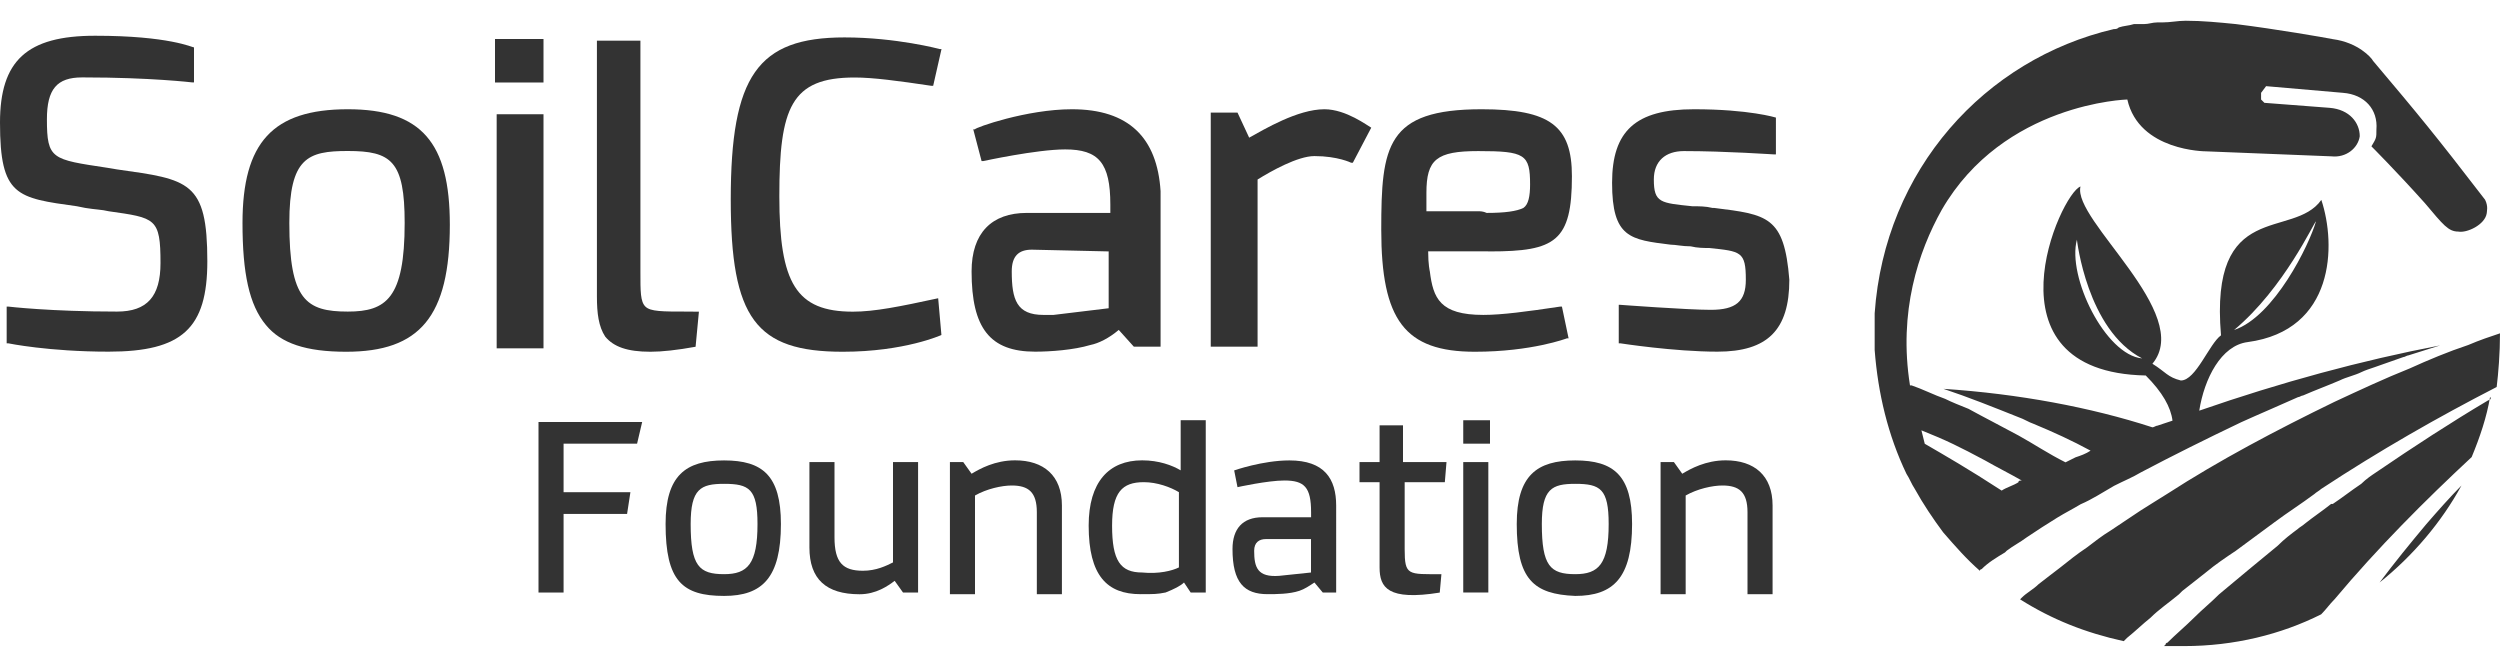 <?xml version="1.0" encoding="utf-8"?>
<!-- Generator: Adobe Illustrator 23.0.4, SVG Export Plug-In . SVG Version: 6.00 Build 0)  -->
<svg version="1.1" xmlns="http://www.w3.org/2000/svg" xmlns:xlink="http://www.w3.org/1999/xlink" x="0px" y="0px"
	 viewBox="0 0 300 80" style="enable-background:new 0 0 300 80;" xml:space="preserve">
<g id="Layer_1">
</g>
<g id="red_text">
</g>
<g id="Laag_1">
	<g id="Page-1">
		<g id="Artboard">
			<g id="logo">
				<g id="Group">
					<path id="Shape" style="fill:#333333;" d="M291.17,62.88c1.4-1.61,2.81-3.21,4.21-4.62c-2.41,4.41-5.82,8.43-9.83,11.64
						C287.36,67.49,289.16,65.28,291.17,62.88z M298.6,48.03L298.6,48.03c-4.41,2.61-9.03,5.62-13.44,8.63
						c-0.6,0.4-1.2,0.8-1.81,1.4c-1.2,0.8-2.21,1.61-3.41,2.41c0,0,0,0-0.2,0c-1,0.8-2.21,1.61-3.21,2.41c-0.2,0.2-0.6,0.4-0.8,0.6
						c-0.8,0.6-1.61,1.2-2.41,2.01c-1.2,1-2.21,1.81-3.41,2.81s-2.41,2.01-3.61,3.01c-1,1-2.01,1.81-3.01,2.81
						c-1,1-2.21,2.01-3.21,3.01l0,0c0,0-0.2,0-0.2,0.2l-0.2,0.2c0.8,0,1.61,0,2.41,0c6.02,0,11.64-1.4,16.45-3.81
						c0.6-0.6,1-1.2,1.61-1.81c5.22-6.22,10.84-11.84,16.45-17.06c1-2.41,1.81-4.82,2.21-7.22l0,0
						C299,47.83,298.8,48.03,298.6,48.03z M243.21,64.48c-0.8,0.6-1.61,1-2.41,1.61l-0.2,0.2c-1,0.6-2.01,1.2-2.81,2.01l0,0
						c0,0-0.2,0-0.2,0.2l0,0l0,0c-1.61-1.4-3.01-3.01-4.41-4.62l0,0c-1.2-1.61-2.41-3.41-3.41-5.22l0,0l0,0c-0.4-0.6-0.6-1.2-1-1.81
						l0,0c-2.21-4.62-3.41-9.63-3.81-14.85c0-0.2,0-0.6,0-0.8c0-0.2,0-0.4,0-0.4s0,0,0-0.2c0,0,0,0,0-0.2s0-0.2,0-0.4v-0.6
						c0-0.2,0-0.2,0-0.4c0-0.6,0-1,0-1.4c1.2-17.26,13.24-30.5,28.7-34.11c0.2,0,0.4,0,0.6-0.2c0.6-0.2,1.2-0.2,1.81-0.4
						c0.2,0,0.4,0,0.6,0l0,0h0.2c0.2,0,0.4,0,0.4,0c0.6,0,1-0.2,1.61-0.2l0,0c0.2,0,0.2,0,0.4,0h0.2c1,0,1.81-0.2,2.81-0.2
						c2.01,0,4.01,0.2,6.02,0.4c4.82,0.6,10.64,1.61,11.64,1.81c3.01,0.4,4.62,2.21,4.82,2.61c5.42,6.42,7.42,8.83,13.44,16.66
						c0.4,0.8,0.2,1.4,0.2,1.61c-0.2,1.4-2.41,2.41-3.41,2.21c-1.2,0-1.81-0.8-4.01-3.41c-3.41-3.81-6.42-6.82-6.42-6.82
						c0.6-1,0.6-1,0.6-2.01c0.2-2.41-1.4-4.21-4.01-4.41l-9.23-0.8l-0.6,0.8v0.8l0.4,0.4l7.83,0.6c2.41,0.2,3.61,1.81,3.61,3.41
						c-0.2,1.4-1.61,2.61-3.41,2.41l-15.05-0.6c0,0-8.03,0-9.43-6.22c0,0-14.85,0.4-22.27,13.24c-2.81,5.02-5.22,12.24-3.81,21.07
						h0.2c1.2,0.4,2.81,1.2,4.01,1.61c0.8,0.4,1.81,0.8,2.81,1.2c1.81,1,3.81,2.01,6.02,3.21c1.81,1,3.61,2.21,5.62,3.21
						c0.4-0.2,0.8-0.4,1.2-0.6c0.6-0.2,1.2-0.4,1.81-0.8c-2.21-1.2-4.41-2.21-6.82-3.21c-0.6-0.2-1.2-0.6-1.81-0.8
						c-3.01-1.2-6.02-2.41-9.03-3.41c9.03,0.6,17.66,2.21,25.08,4.62c0.2,0,0.4-0.2,0.6-0.2c0.6-0.2,1.2-0.4,1.81-0.6
						c-0.2-1.61-1.2-3.41-3.21-5.42c-19.87-0.4-10.23-21.87-7.83-22.68c-1,4.01,13.65,15.25,8.63,21.27c1.61,1,1.81,1.61,3.41,2.01
						c1.81,0,3.41-4.41,4.82-5.42c-1.4-16.45,8.63-11.44,12.04-16.25c1.81,5.42,1.61,15.65-8.83,17.06
						c-3.21,0.4-5.22,4.41-5.82,8.23c9.83-3.41,19.46-6.02,28.9-7.83l0,0c-1.2,0.4-2.61,0.8-3.81,1.2c-0.2,0-0.4,0.2-0.6,0.2
						c-1.2,0.4-2.21,0.8-3.41,1.2c-0.6,0.2-1.2,0.4-1.61,0.6c-0.8,0.4-1.81,0.6-2.61,1c-1.4,0.6-3.01,1.2-4.41,1.81
						c-0.2,0-0.4,0.2-0.6,0.2c-2.21,1-4.62,2.01-6.82,3.01c-4.21,2.01-8.23,4.01-12.04,6.02c-1,0.6-2.01,1-3.21,1.61
						c-1.4,0.8-2.61,1.61-4.01,2.21c-1,0.6-1.81,1-2.81,1.61C245.62,62.88,244.41,63.68,243.21,64.48z M268.09,39.6
						c4.82-1.61,9.03-10.23,9.83-13.04C277.73,26.56,274.11,34.58,268.09,39.6z M257.06,43.01c-6.62-3.41-7.83-14.25-7.83-14.25
						C248.03,33.18,252.64,42.61,257.06,43.01z M242.61,57.66c-1.4-0.8-3.01-1.61-4.41-2.41c-3.01-1.61-4.62-2.41-7.63-3.61
						c0.2,0.8,0.4,1.61,0.4,1.61c2.41,1.4,5.22,3.01,9.23,5.62c0.6-0.4,1.4-0.6,2.01-1C242.21,57.66,242.41,57.66,242.61,57.66z
						 M300,40c-1.2,0.4-2.41,0.8-3.81,1.4c-2.41,0.8-4.82,1.81-7.02,2.81c-3.01,1.2-6.02,2.61-9.03,4.01
						c-7.02,3.41-13.85,7.02-20.07,11.04c-1,0.6-2.21,1.4-3.21,2.01c-1.2,0.8-2.41,1.61-3.61,2.41c-1,0.6-2.01,1.4-2.81,2.01
						c-1.2,0.8-2.21,1.61-3.21,2.41c-0.8,0.6-1.81,1.4-2.61,2.01c-0.6,0.6-1.4,1-2.01,1.61l-0.2,0.2c3.81,2.41,7.83,4.01,12.44,5.02
						l0.2-0.2l0.2-0.2c1-0.8,1.81-1.61,2.81-2.41c1-1,2.21-1.81,3.41-2.81c0.2-0.2,0.2-0.2,0.4-0.4c1-0.8,1.81-1.4,2.81-2.21
						c1.2-1,2.41-1.81,3.61-2.61c1.61-1.2,3.01-2.21,4.62-3.41s3.21-2.21,4.82-3.41c0.2-0.2,0.6-0.4,0.8-0.6
						c7.02-4.62,14.05-8.63,21.07-12.24C299.8,44.82,300,42.41,300,40C300,40.2,300,40.2,300,40z"/>
					<g id="Shape_1_" transform="translate(32, 24)">
						<polygon style="fill:#333333;" points="35.63,37.67 35.63,47.1 32.62,47.1 32.62,26.64 45.06,26.64 44.45,29.24 35.63,29.24 
							35.63,35.06 43.65,35.06 43.25,37.67 						"/>
						<path style="fill:#333333;" d="M61.71,38.88c0,6.42-2.21,8.63-6.82,8.63c-5.02,0-7.02-1.81-7.02-8.63
							c0-5.82,2.41-7.63,7.02-7.63S61.71,33.06,61.71,38.88z M58.9,38.88c0-4.21-1-4.82-4.01-4.82c-2.81,0-4.01,0.6-4.01,4.82
							c0,5.02,1,6.02,4.01,6.02C57.7,44.9,58.9,43.69,58.9,38.88z"/>
						<path style="fill:#333333;" d="M76.36,47.1l-1-1.4c-0.8,0.6-2.21,1.61-4.21,1.61c-4.01,0-6.02-1.81-6.02-5.62V31.45h3.01v9.03
							c0,3.01,1,4.01,3.41,4.01c1.61,0,2.81-0.6,3.61-1V31.45h3.01V47.1H76.36L76.36,47.1z"/>
						<path style="fill:#333333;" d="M83.59,31.45l1,1.4c1-0.6,2.81-1.61,5.22-1.61c3.41,0,5.62,1.81,5.62,5.42V47.3h-3.01v-9.83
							c0-2.41-1-3.21-3.01-3.21c-1.2,0-3.01,0.4-4.41,1.2V47.3h-3.01V31.45H83.59L83.59,31.45z"/>
						<path style="fill:#333333;" d="M110.88,47.1l-0.8-1.2c-0.4,0.4-1.2,0.8-2.21,1.2c-1,0.2-1.4,0.2-3.01,0.2
							c-4.01,0-6.22-2.21-6.22-8.23c0-5.22,2.41-7.83,6.42-7.83c2.01,0,3.61,0.6,4.62,1.2v-6.02h3.01V47.1H110.88L110.88,47.1z
							 M109.47,44.09v-9.03c-1-0.6-2.61-1.2-4.21-1.2c-2.61,0-3.81,1.2-3.81,5.22c0,4.21,1,5.62,3.61,5.62
							C107.06,44.9,108.67,44.49,109.47,44.09z"/>
						<path style="fill:#333333;" d="M126.73,47.1l-1-1.2c-0.6,0.4-1.2,0.8-1.81,1c-1.2,0.4-2.81,0.4-3.81,0.4
							c-2.81,0-4.21-1.4-4.21-5.42c0-2.41,1.2-3.81,3.61-3.81h5.82v-0.6c0-3.01-0.8-3.81-3.21-3.81c-2.01,0-5.62,0.8-5.62,0.8
							l-0.4-2.01c0,0,3.41-1.2,6.62-1.2c4.21,0,5.62,2.21,5.62,5.42V47.1H126.73L126.73,47.1z M121.51,45.1l3.81-0.4v-4.01h-5.42
							c-0.8,0-1.4,0.4-1.4,1.4C118.5,44.09,118.9,45.3,121.51,45.1z"/>
						<path style="fill:#333333;" d="M136.56,33.86v8.03c0,3.21,0.4,3.01,4.41,3.01l-0.2,2.21c-6.22,1-7.22-0.6-7.22-3.01V33.86
							h-2.41v-2.41h2.41v-4.41h2.81v4.41h5.22l-0.2,2.41H136.56L136.56,33.86z"/>
						<path style="fill:#333333;" d="M146.8,26.43v2.81h-3.21v-2.81H146.8z M146.6,31.45V47.1h-3.01V31.45H146.6z"/>
						<path style="fill:#333333;" d="M163.85,38.88c0,6.42-2.21,8.63-6.82,8.63c-5.02-0.2-7.02-2.01-7.02-8.63
							c0-5.82,2.41-7.63,7.02-7.63C161.65,31.25,163.85,33.06,163.85,38.88z M161.04,38.88c0-4.21-1-4.82-4.01-4.82
							c-2.81,0-4.01,0.6-4.01,4.82c0,5.02,1,6.02,4.01,6.02C159.84,44.9,161.04,43.69,161.04,38.88z"/>
						<path style="fill:#333333;" d="M168.87,31.45l1,1.4c1-0.6,2.81-1.61,5.22-1.61c3.41,0,5.62,1.81,5.62,5.42V47.3h-3.01v-9.83
							c0-2.41-1-3.21-3.01-3.21c-1.2,0-3.01,0.4-4.41,1.2V47.3h-3.01V31.45H168.87L168.87,31.45z"/>
					</g>
					<g transform="translate(0, 1)">
						<g>
							<path id="Shape_2_" style="fill:#333333;" d="M14.05,19.33l-1.2-0.2c-6.62-1-7.22-1-7.22-5.82c0-3.61,1.2-5.02,4.21-5.02h0.2
								c8.03,0,13.04,0.6,13.04,0.6h0.2V4.69l0,0c-0.2,0-3.01-1.4-11.84-1.4C3.21,3.28,0,6.29,0,13.72c0,8.83,2.01,9.03,9.23,10.03
								l1,0.2c1.2,0.2,2.01,0.2,2.81,0.4c5.62,0.8,6.22,0.8,6.22,6.22c0,4.01-1.61,5.82-5.22,5.82C6.02,36.39,1,35.79,1,35.79H0.8
								v4.41H1c0,0,4.82,1,12.04,1c8.83,0,11.84-2.81,11.84-10.84C24.88,20.74,22.68,20.54,14.05,19.33z"/>
							<path id="Shape_3_" style="fill:#333333;" d="M41.74,12.11c-9.03,0-12.64,4.01-12.64,13.65c0,6.02,0.8,9.83,2.81,12.24
								c1.81,2.21,4.82,3.21,9.63,3.21c8.83,0,12.44-4.21,12.44-15.25C53.98,16.12,50.57,12.11,41.74,12.11z M41.74,36.39
								c-5.02,0-7.02-1.4-7.02-10.64c0-7.83,2.21-8.63,7.02-8.63c5.22,0,6.82,1.2,6.82,8.63C48.56,34.79,46.35,36.39,41.74,36.39z"
								/>
							<rect id="Rectangle-path" x="59.6" y="12.71" style="fill:#333333;" width="5.62" height="28.09"/>
							<rect id="Rectangle-path_1_" x="59.4" y="3.68" style="fill:#333333;" width="5.82" height="5.22"/>
							<path id="Shape_4_" style="fill:#333333;" d="M82.47,36.39c-3.01,0-4.41,0-5.02-0.6s-0.6-1.81-0.6-4.21V3.88h-5.22v30.7
								c0,2.01,0.2,3.61,1,4.82c1,1.2,2.61,1.81,5.42,1.81c1.4,0,3.21-0.2,5.42-0.6l0,0l0.4-4.21h-0.2
								C83.28,36.39,82.88,36.39,82.47,36.39z"/>
							<path id="Shape_5_" style="fill:#333333;" d="M112.58,34.79L112.58,34.79c-4.62,1-7.63,1.61-10.23,1.61
								c-6.82,0-8.83-3.41-8.83-13.85c0-10.64,1.4-14.25,9.03-14.25c2.21,0,5.22,0.4,9.23,1h0.2l1-4.41h-0.2c0,0-5.22-1.4-11.44-1.4
								c-10.43,0-13.65,4.62-13.65,19.46c0,14.25,3.01,18.26,13.44,18.26c7.42,0,11.84-2.01,11.84-2.01l0,0L112.58,34.79z"/>
						</g>
						<g id="Shape_6_" transform="translate(58, 4)">
							<path style="fill:#333333;" d="M70.63,8.11c-5.42,0-11.64,2.21-11.64,2.41h-0.2l1,3.81h0.2c0,0,6.42-1.4,9.83-1.4
								c4.01,0,5.42,1.61,5.42,6.62v1H65.21c-4.21,0-6.62,2.41-6.62,7.02c0,6.82,2.21,9.63,7.63,9.63c1.81,0,4.62-0.2,6.62-0.8
								c1-0.2,2.21-0.8,3.41-1.81l1.81,2.01h3.21V17.94C80.86,11.52,77.45,8.11,70.63,8.11z M75.04,25.17v6.82l-6.62,0.8
								c-0.4,0-0.8,0-1.2,0l0,0c-3.21,0-3.81-1.81-3.81-5.22c0-1.81,0.8-2.61,2.41-2.61L75.04,25.17L75.04,25.17z"/>
							<path style="fill:#333333;" d="M100.93,8.11c-3.21,0-7.22,2.41-9.03,3.41l-1.4-3.01h-3.21v28.09h5.62V16.54
								c1.61-1,4.82-2.81,6.82-2.81c2.81,0,4.41,0.8,4.41,0.8h0.2l2.21-4.21l0,0C106.15,10.12,103.54,8.11,100.93,8.11z"/>
							<path style="fill:#333333;" d="M120.8,25.17c7.83,0,9.83-1.2,9.83-9.03c0-6.02-2.61-8.03-10.84-8.03
								c-11.44,0-12.04,4.41-12.04,14.45c0,10.84,2.81,14.65,11.24,14.65c6.82,0,11.04-1.61,11.04-1.61h0.2l-0.8-3.81h-0.2
								c-4.01,0.6-7.02,1-9.23,1c-5.22,0-6.02-2.01-6.42-5.22c0,0-0.2-0.8-0.2-2.41h7.02L120.8,25.17z M119.39,20.35h-6.22
								c0-0.4,0-1,0-1.4c0-0.2,0-0.6,0-0.8c0-4.01,1.2-5.02,6.22-5.02c5.62,0,6.22,0.4,6.22,4.01c0,1.4-0.2,2.41-0.8,2.81
								c-0.8,0.4-2.21,0.6-4.41,0.6l0,0C119.99,20.35,119.59,20.35,119.39,20.35z"/>
							<path style="fill:#333333;" d="M147.69,19.95h-0.2c-0.8-0.2-1.61-0.2-2.41-0.2c-3.81-0.4-4.62-0.4-4.62-3.21
								c0-2.21,1.4-3.41,3.61-3.41c5.02,0,10.64,0.4,10.84,0.4h0.2V9.11l0,0c0,0-3.21-1-9.83-1c-7.02,0-9.83,2.61-9.83,8.83
								c0,6.62,2.21,6.82,7.02,7.42c0.6,0,1.4,0.2,2.41,0.2c0.8,0.2,1.61,0.2,2.21,0.2c3.81,0.4,4.41,0.4,4.41,3.81
								c0,2.61-1.2,3.61-4.21,3.61c-2.81,0-10.84-0.6-10.84-0.6h-0.2v4.62h0.2c0,0,6.42,1,11.64,1c6.02,0,8.63-2.61,8.63-8.63
								C156.11,20.95,154.11,20.75,147.69,19.95z"/>
						</g>
					</g>
				</g>
			</g>
		</g>
	</g>
</g>
</svg>
